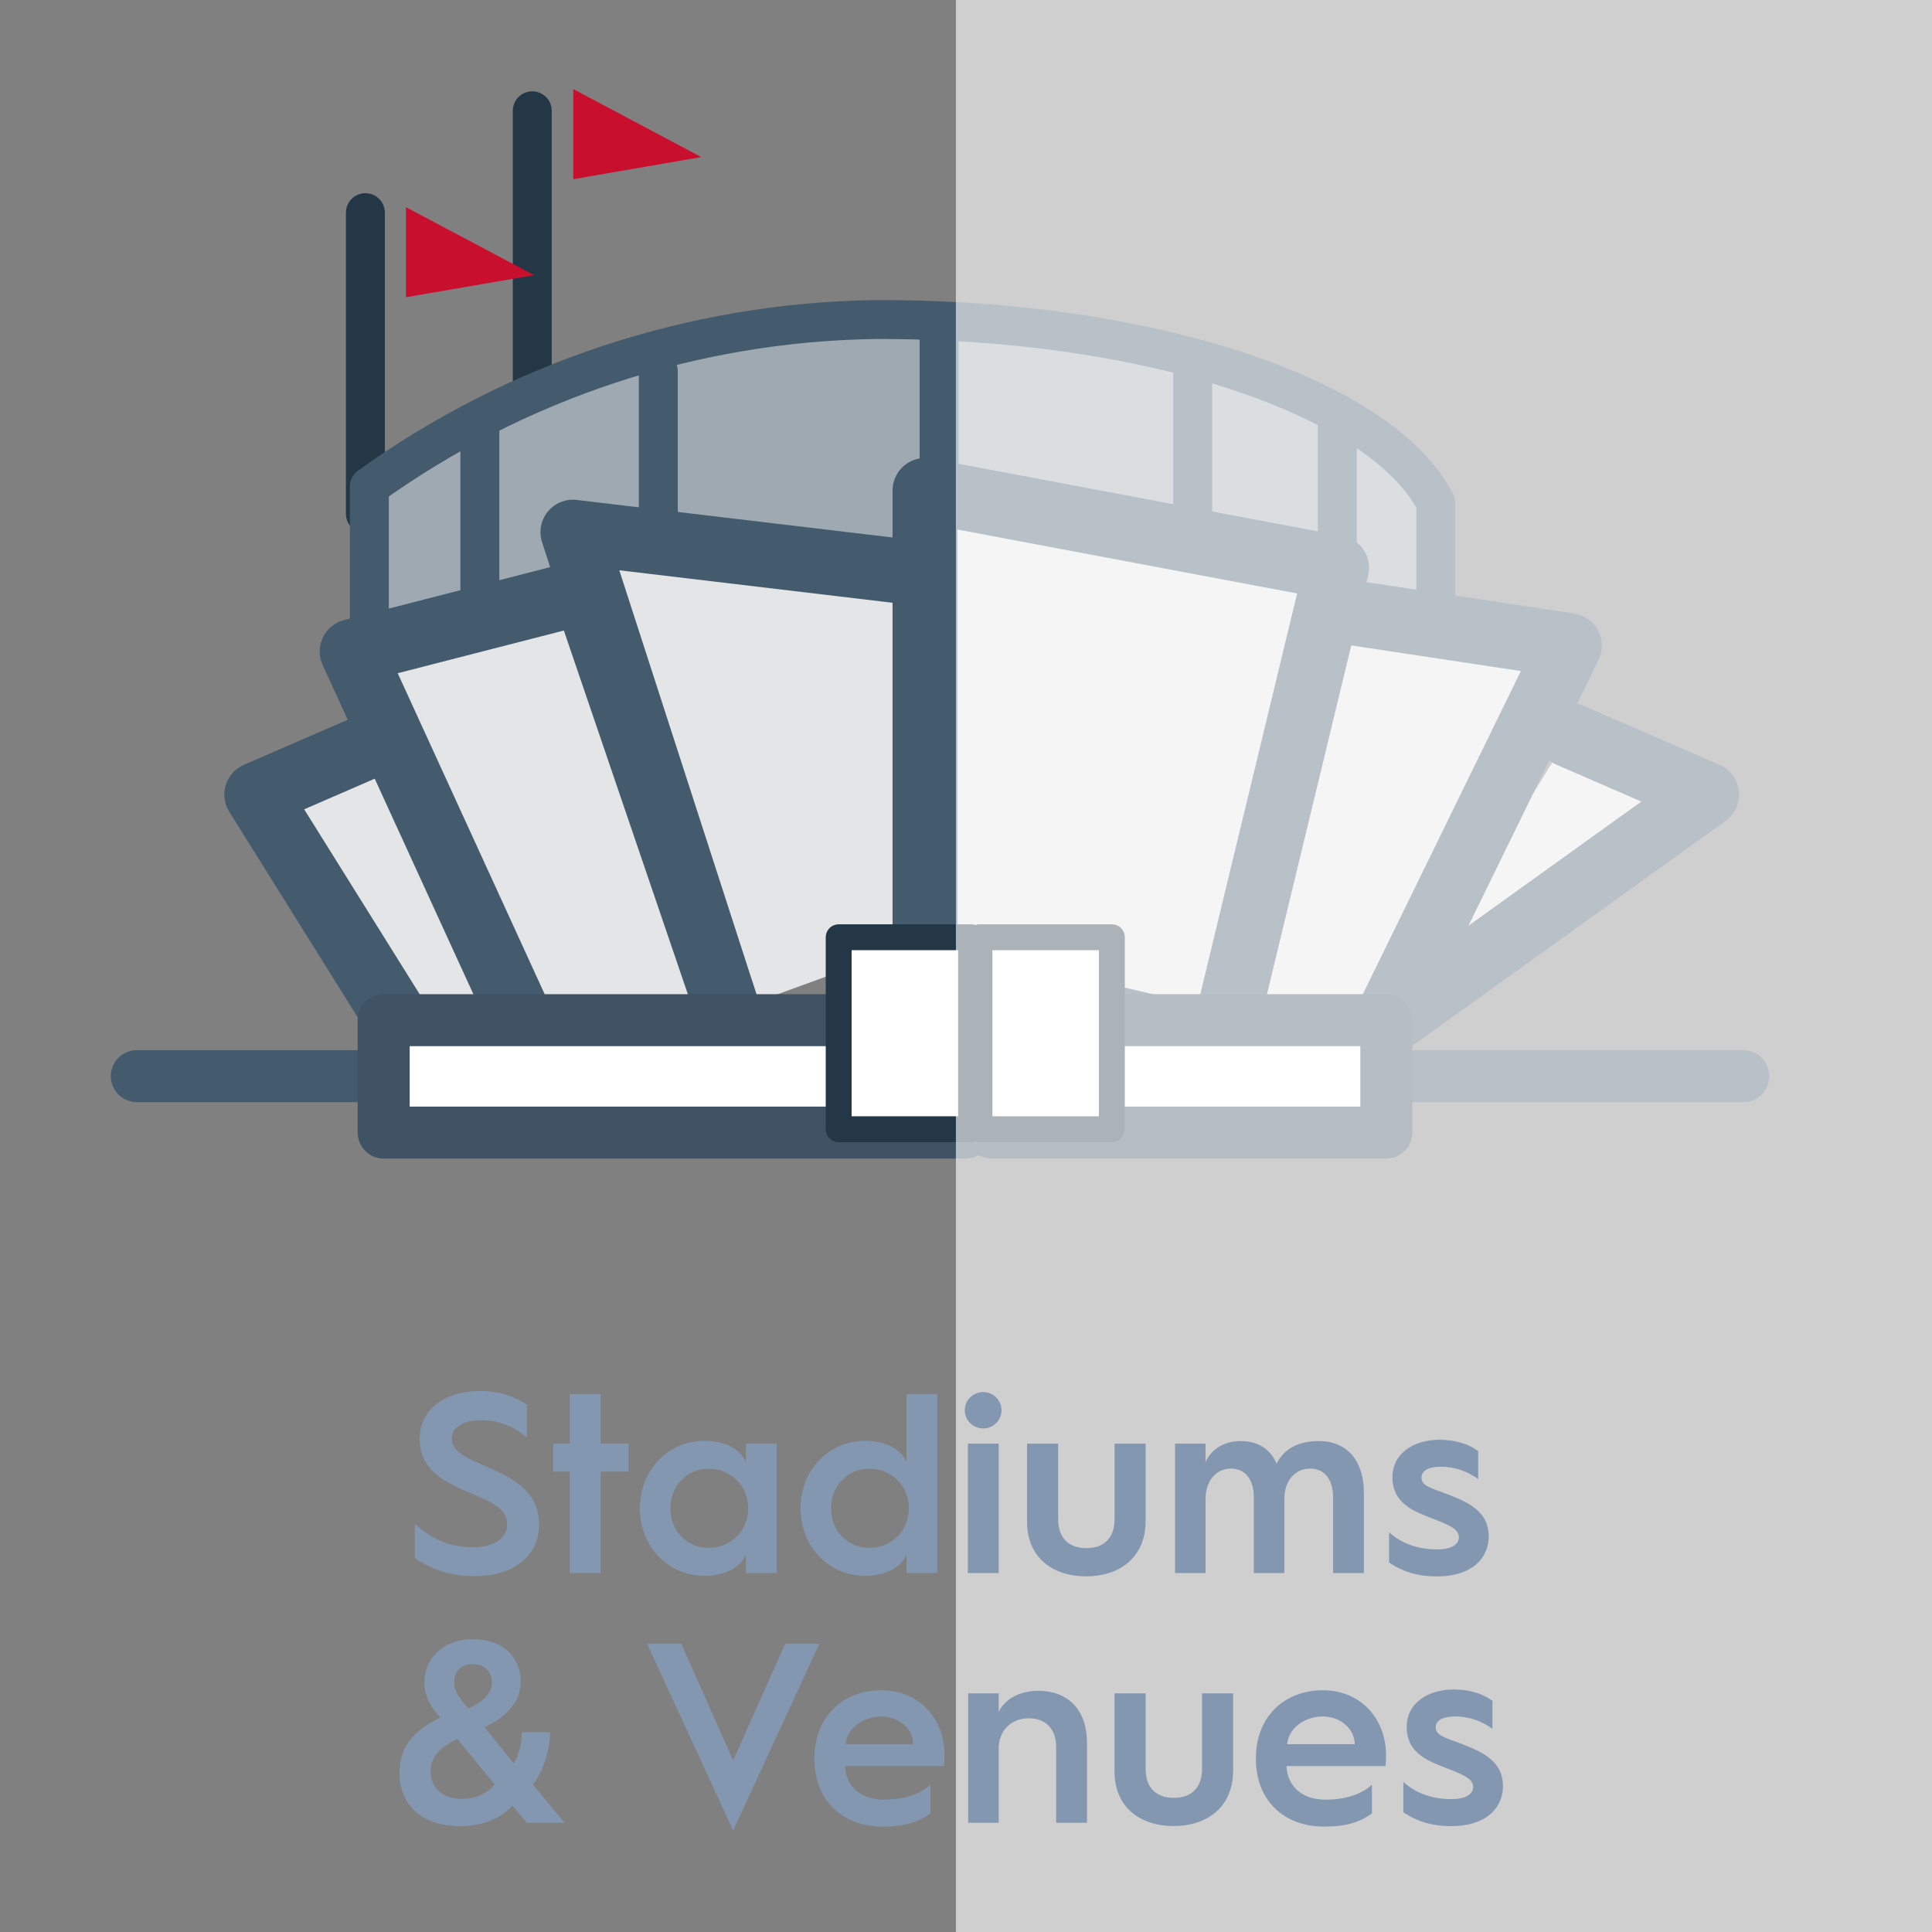 <?xml version="1.0" encoding="utf-8"?>
<!-- Generator: Adobe Illustrator 26.1.0, SVG Export Plug-In . SVG Version: 6.00 Build 0)  -->
<svg version="1.1" id="Layer_1" xmlns="http://www.w3.org/2000/svg" xmlns:xlink="http://www.w3.org/1999/xlink" x="0px" y="0px"
	 viewBox="0 0 400 400" style="enable-background:new 0 0 400 400;" xml:space="preserve">
<rect x="0" y="0" width="400" height="400" fill="#808080" stroke="none"/>
<style type="text/css">
	.st0{fill:#9FA9B1;stroke:#445B6D;stroke-width:2.91;stroke-miterlimit:10;}
	.st1{fill:none;stroke:#445B6D;stroke-width:1.74;stroke-linecap:round;stroke-miterlimit:10;}
	.st2{fill:none;stroke:#FFFFFF;stroke-width:1.74;stroke-linecap:round;stroke-miterlimit:10;}
	.st3{fill:none;stroke:#445B6D;stroke-width:1.74;stroke-linecap:round;stroke-linejoin:round;}
	.st4{fill:#C8102E;stroke:#445B6D;stroke-width:1.74;stroke-linecap:round;stroke-miterlimit:10;}
	.st5{fill:none;stroke:#445B6D;stroke-width:2.91;stroke-miterlimit:10;}
	.st6{opacity:0.62;fill:#FFFFFF;enable-background:new    ;}
	.st7{fill:#8497B0;}
	.st8{fill:#9FA9B1;stroke:#445B6D;stroke-width:13.678;stroke-miterlimit:10;}
	.st9{fill:none;stroke:#445B6D;stroke-width:8.178;stroke-linecap:round;stroke-miterlimit:10;}
	.st10{fill:none;stroke:#FFFFFF;stroke-width:8.178;stroke-linecap:round;stroke-miterlimit:10;}
	.st11{fill:none;stroke:#445B6D;stroke-width:8.178;stroke-linecap:round;stroke-linejoin:round;}
	.st12{fill:#C8102E;stroke:#445B6D;stroke-width:8.178;stroke-linecap:round;stroke-miterlimit:10;}
	.st13{fill:none;stroke:#445B6D;stroke-width:13.678;stroke-miterlimit:10;}
	.st14{fill:none;stroke:#233746;stroke-width:8.061;stroke-linecap:round;stroke-linejoin:round;}
	.st15{fill:#C8102E;}
	.st16{fill:#9FA9B1;stroke:#445B6D;stroke-width:8.061;stroke-linecap:round;stroke-linejoin:round;}
	.st17{fill:none;stroke:#445B6D;stroke-width:10.763;stroke-linecap:round;stroke-linejoin:round;}
	.st18{fill:#E4E5E6;stroke:#445B6D;stroke-width:13.421;stroke-linecap:round;stroke-linejoin:round;}
	.st19{fill:#FFFFFF;stroke:#3F5364;stroke-width:10.763;stroke-linecap:round;stroke-linejoin:round;}
	.st20{fill:#FFFFFF;stroke:#233746;stroke-width:5.359;stroke-linecap:round;stroke-linejoin:round;}
	.st21{fill:none;stroke:#445B6D;stroke-width:8.061;stroke-linecap:round;stroke-linejoin:round;}
</style>
<g>
	<line class="st14" x1="75.65" y1="106.38" x2="75.65" y2="44.03"/>
	<line class="st14" x1="110.2" y1="78.58" x2="110.2" y2="22.94"/>
	<polygon class="st15" points="110.59,56.97 84.05,61.54 84.05,42.89 	"/>
	<polygon class="st15" points="145.19,32.52 118.7,37.1 118.7,18.45 	"/>
	<path class="st16" d="M297.26,104.07v66.36H76.47v-69.72c30.51-21.92,67.01-33.98,104.58-34.55
		C238.22,65.94,285.97,82.28,297.26,104.07z"/>
	<line class="st17" x1="28.33" y1="222.81" x2="360.92" y2="222.81"/>
	<polyline class="st18" points="191.51,194.75 191.51,118.84 118.61,110.17 150.77,209.56 	"/>
	<polyline class="st18" points="324.93,152.17 353.34,164.51 288.24,211.26 	"/>
	<polyline class="st18" points="286.98,211.26 324.93,133.66 239.13,120.71 238.31,205.99 	"/>
	<polyline class="st18" points="191.51,194.75 191.51,101.54 276.74,117.58 254.51,209.56 	"/>
	<polyline class="st18" points="109.33,210.82 81.57,152.17 53.16,164.51 82.36,211.26 	"/>
	<polyline class="st18" points="150.77,209.56 121.09,122.5 72.9,134.88 107.67,210.82 	"/>
	<rect x="205.28" y="211.22" class="st19" width="81.74" height="23.27"/>
	<rect x="79.44" y="211.22" class="st19" width="120.52" height="23.27"/>
	<rect x="202.79" y="194.05" class="st20" width="27.41" height="39.74"/>
	<rect x="173.64" y="194.05" class="st20" width="27.41" height="39.74"/>
	<line class="st21" x1="276.87" y1="85.55" x2="276.87" y2="116.71"/>
	<line class="st21" x1="194.43" y1="69.3" x2="194.43" y2="104.68"/>
	<line class="st21" x1="246.93" y1="76.05" x2="246.93" y2="111.43"/>
	<line class="st21" x1="136.3" y1="76.88" x2="136.3" y2="109.73"/>
	<line class="st21" x1="99.35" y1="88.69" x2="99.35" y2="123.24"/>
</g>
<rect x="197.91" y="-19.11" class="st6" width="216.34" height="434.53"/>
<g>
	<g>
		<path class="st7" d="M85.88,315.47c3.19,2.92,6.91,4.89,12.01,4.89c4.73,0,7.12-2.23,7.12-4.57c0-3.3-2.5-4.52-8.29-6.96
			c-5.53-2.34-9.83-4.94-9.83-10.95c0-6.11,5.31-9.89,12.43-9.89c3.77,0,7.07,0.96,9.78,2.87v6.8c-2.6-2.29-5.58-3.61-9.62-3.61
			c-3.83,0-5.95,1.59-5.95,3.83c0,2.98,3.83,4.25,7.97,6.11c6.64,2.92,10.1,5.85,10.1,11.8c0,5.74-4.57,10.53-13.34,10.53
			c-5.1,0-9.19-1.49-12.38-3.77V315.47z"/>
		<path class="st7" d="M117.97,304.68h-3.45v-5.79h3.45v-10.26h6.38v10.26h5.79v5.79h-5.79v21h-6.38V304.68z"/>
		<path class="st7" d="M145.87,298.3c4.52,0,7.65,1.97,8.55,4.46v-3.88h6.38v26.79h-6.38v-3.88c-0.9,2.5-4.04,4.47-8.55,4.47
			c-7.54,0-13.39-6.06-13.39-13.98S138.32,298.3,145.87,298.3z M146.72,320.47c4.62,0,8.18-3.51,8.18-8.19
			c0-4.68-3.56-8.19-8.18-8.19c-4.52,0-7.92,3.51-7.92,8.19C138.8,316.96,142.2,320.47,146.72,320.47z"/>
		<path class="st7" d="M179.13,298.3c4.52,0,7.65,1.97,8.55,4.46v-14.14h6.38v37.05h-6.38v-3.88c-0.9,2.5-4.04,4.47-8.55,4.47
			c-7.54,0-13.39-6.06-13.39-13.98S171.59,298.3,179.13,298.3z M179.98,320.47c4.62,0,8.18-3.51,8.18-8.19
			c0-4.68-3.56-8.19-8.18-8.19c-4.52,0-7.92,3.51-7.92,8.19C172.06,316.96,175.46,320.47,179.98,320.47z"/>
		<path class="st7" d="M199.75,291.98c0-2.13,1.75-3.77,3.83-3.77c2.02,0,3.77,1.65,3.77,3.77c0,2.13-1.75,3.77-3.77,3.77
			C201.5,295.75,199.75,294.1,199.75,291.98z M200.39,298.89h6.38v26.79h-6.38V298.89z"/>
		<path class="st7" d="M212.65,298.89h6.43v15.63c0,4.2,2.5,6.01,5.84,6.01c3.35,0,5.84-1.81,5.84-6.06v-15.58h6.43v16
			c0,7.76-5.63,11.48-12.33,11.48c-6.64,0-12.22-3.67-12.22-11.32V298.89z"/>
		<path class="st7" d="M243.27,298.89h6.32v3.83c1.12-2.55,3.72-4.36,7.23-4.36c3.72,0,6.22,1.7,7.49,4.68
			c1.65-3.35,4.89-4.68,8.77-4.68c5.9,0,9.3,4.15,9.3,10.74v16.59H276V310c0-3.62-1.7-5.95-4.78-5.95c-3.08,0-5.31,2.55-5.31,6.22
			v15.42h-6.32V310c0-3.62-1.7-5.95-4.78-5.95c-2.98,0-5.21,2.55-5.21,6.22v15.42h-6.32V298.89z"/>
		<path class="st7" d="M287.59,317.23c2.34,2.13,5.63,3.56,9.94,3.56c2.87,0,4.52-0.96,4.52-2.55c0-2.23-3.93-3.08-7.92-4.84
			c-3.72-1.59-5.84-3.77-5.84-7.55c0-4.94,4.36-7.76,9.78-7.76c3.4,0,6.11,0.96,7.97,2.34v5.79c-2.07-1.49-4.68-2.55-7.7-2.55
			c-2.44,0-4.04,0.74-4.04,2.29c0,1.65,2.02,2.13,4.68,3.14c4.78,1.81,9.24,3.62,9.24,9.04c0,3.99-2.92,8.24-10.79,8.24
			c-3.99,0-7.17-1.06-9.83-2.87V317.23z"/>
		<path class="st7" d="M82.71,367.18c0-6.27,3.77-9.25,8.45-11.59c-1.65-1.81-3.29-4.04-3.29-7.23c0-4.84,3.67-8.98,10.09-8.98
			c6.16,0,9.83,3.77,9.83,8.67c0,4.41-2.92,7.39-7.49,9.57l6.06,7.44c1.06-1.65,1.65-3.99,1.7-6.43h5.84
			c-0.05,3.56-1.22,7.71-3.56,10.84l6.53,7.92h-7.81l-2.98-3.56c-2.82,3.08-6.75,4.25-10.95,4.25
			C87.6,378.08,82.71,373.82,82.71,367.18z M102.37,369.41l-7.7-9.41c-3.35,1.65-5.53,3.56-5.53,6.75c0,3.67,2.87,5.69,6.43,5.69
			C98.06,372.44,100.83,371.54,102.37,369.41z M101.84,348.3c0-2.29-1.75-3.77-3.88-3.77c-2.34,0-3.93,1.43-3.93,3.72
			c0,1.91,1.01,3.24,2.92,5.48C100.03,352.4,101.84,350.59,101.84,348.3z"/>
		<path class="st7" d="M133.98,340.33h7.07l10.73,24.14l10.79-24.14h7.07l-17.85,38.65L133.98,340.33z"/>
		<path class="st7" d="M168.62,363.99c0-8.56,5.9-14.04,13.87-14.04c7.86,0,13.07,5.95,13.07,13.4c0,0,0,1.22-0.11,2.29h-20.51
			c0.21,4.25,3.29,6.96,8.08,6.96c5.21,0,8.18-1.75,9.62-3.08v5.95c-2.5,1.75-5.21,2.71-9.88,2.71c-8.39,0-14.13-5.48-14.13-13.93
			V363.99z M189.07,361.12c0-3.14-2.92-5.74-6.59-5.74c-3.93,0-7.17,2.55-7.39,5.74H189.07z"/>
		<path class="st7" d="M200.45,350.59h6.32v3.83c1.22-2.55,4.25-4.36,8.13-4.36c6.43,0,10.15,4.15,10.15,10.74v16.59h-6.38V361.7
			c0-3.62-2.07-5.95-5.68-5.95c-3.61,0-6.22,2.55-6.22,6.22v15.42h-6.32V350.59z"/>
		<path class="st7" d="M230.76,350.59h6.43v15.63c0,4.2,2.5,6.01,5.84,6.01c3.35,0,5.84-1.81,5.84-6.06v-15.58h6.43v16
			c0,7.76-5.63,11.48-12.33,11.48c-6.64,0-12.22-3.67-12.22-11.32V350.59z"/>
		<path class="st7" d="M260.02,363.99c0-8.56,5.9-14.04,13.87-14.04c7.86,0,13.07,5.95,13.07,13.4c0,0,0,1.22-0.11,2.29h-20.51
			c0.21,4.25,3.29,6.96,8.08,6.96c5.21,0,8.18-1.75,9.62-3.08v5.95c-2.5,1.75-5.21,2.71-9.88,2.71c-8.39,0-14.13-5.48-14.13-13.93
			V363.99z M280.48,361.12c0-3.14-2.92-5.74-6.59-5.74c-3.93,0-7.17,2.55-7.39,5.74H280.48z"/>
		<path class="st7" d="M290.54,368.93c2.34,2.13,5.63,3.56,9.94,3.56c2.87,0,4.52-0.96,4.52-2.55c0-2.23-3.93-3.08-7.92-4.84
			c-3.72-1.59-5.84-3.77-5.84-7.55c0-4.94,4.36-7.76,9.78-7.76c3.4,0,6.11,0.96,7.97,2.34v5.79c-2.07-1.49-4.68-2.55-7.7-2.55
			c-2.44,0-4.04,0.74-4.04,2.29c0,1.65,2.02,2.13,4.68,3.14c4.78,1.81,9.24,3.62,9.24,9.04c0,3.99-2.92,8.24-10.79,8.24
			c-3.99,0-7.17-1.06-9.83-2.87V368.93z"/>
	</g>
</g>
</svg>

